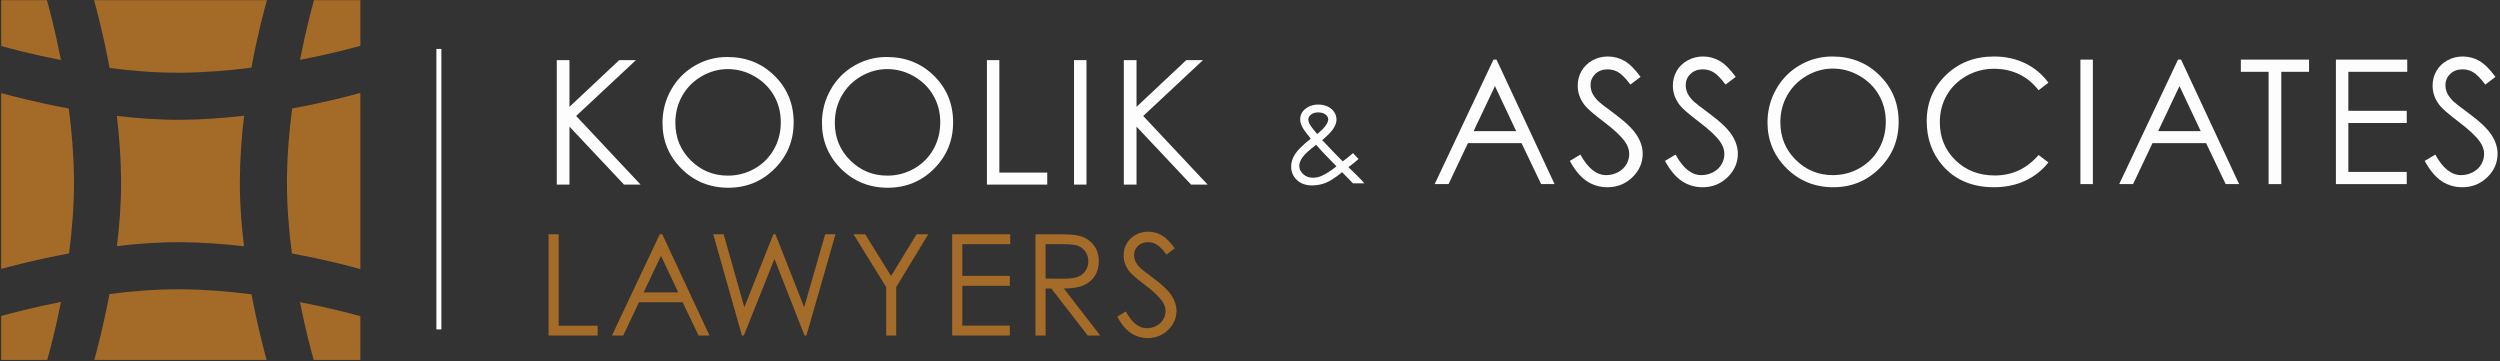 <?xml version="1.0" encoding="UTF-8"?>
<svg width="1004px" height="145px" viewBox="0 0 1004 145" version="1.1" xmlns="http://www.w3.org/2000/svg" xmlns:xlink="http://www.w3.org/1999/xlink">
    <rect x="0" y="0" width="1004" height="145" fill="#333333" stroke="none"/>
    <!-- Generator: Sketch 54.1 (76490) - https://sketchapp.com -->
    <title>logo</title>
    <desc>Created with Sketch.</desc>
    <g id="Page-1" stroke="none" stroke-width="1" fill="none" fill-rule="evenodd">
        <g id="logo" transform="translate(-36, -45)">
            <path d="M212.257,64.655 L212.257,177.293" id="Path" stroke="#FFFFFF" stroke-width="2"></path>
            <path d="M36.478,82.367 L36.478,153.009 C40.482,151.898 50.69,149.196 63.723,146.776 C64.946,137.421 65.781,127.389 65.715,117.518 C65.656,107.615 64.821,97.744 63.635,88.583 C50.649,86.169 40.475,83.479 36.478,82.367 L36.478,82.367 Z M108.478,161.176 C98.86,161.116 89.109,161.899 79.966,163.076 C77.573,175.741 74.952,185.653 73.873,189.539 L143.076,189.539 C142.003,185.668 139.397,175.812 137.01,163.206 C127.971,162.046 118.227,161.233 108.478,161.176 L108.478,161.176 Z M36.478,189.539 L54.969,189.539 C55.972,185.997 58.278,177.427 60.496,166.248 C48.981,168.501 40.132,170.88 36.478,171.905 L36.478,189.539 Z M54.845,45.064 L36.478,45.064 L36.478,63.465 C40.131,64.502 48.97,66.871 60.473,69.123 C58.161,57.201 55.759,48.307 54.845,45.064 L54.845,45.064 Z M162.104,45.064 C161.197,48.3 158.803,57.164 156.493,69.038 C168.334,66.754 177.242,64.368 180.719,63.393 L180.719,45.064 L162.104,45.064 Z M161.979,189.539 L180.718,189.539 L180.718,171.981 C177.241,171.005 168.322,168.622 156.476,166.334 C158.686,177.473 160.984,186.005 161.979,189.539 L161.979,189.539 Z M151.237,117.518 C151.179,127.4 152.002,137.445 153.233,146.804 C166.702,149.264 176.935,152.005 180.719,153.072 L180.719,82.305 C176.942,83.369 166.746,86.1 153.327,88.553 C152.131,97.729 151.299,107.604 151.237,117.518 L151.237,117.518 Z M108.485,93.117 C99.972,93.171 91.254,92.531 82.924,91.543 C83.904,99.833 84.574,108.655 84.633,117.515 C84.688,126.288 84.01,135.272 82.967,143.829 C91.282,142.841 99.981,142.207 108.485,142.258 C117.181,142.311 125.834,142.961 133.994,143.913 C132.948,135.33 132.261,126.316 132.319,117.515 C132.374,108.624 133.043,99.782 134.035,91.459 C125.855,92.411 117.188,93.066 108.485,93.117 L108.485,93.117 Z M80.003,72.302 C89.138,73.481 98.88,74.26 108.477,74.206 C118.219,74.139 127.93,73.331 136.966,72.171 C139.455,58.716 142.197,48.575 143.196,45.065 L73.759,45.065 C74.75,48.585 77.514,58.782 80.003,72.302 L80.003,72.302 Z" id="Shape" fill="#A46A28" fill-rule="nonzero"></path>
            <g id="Group" transform="translate(259, 67)" fill="#FDFDFE" fill-rule="nonzero">
                <polygon id="Path" points="0.6 2.146 5.698 2.146 5.698 20.905 25.679 2.146 32.391 2.146 8.382 24.575 34.26 52.136 27.606 52.136 5.697 28.852 5.697 52.136 0.6 52.136"></polygon>
                <path d="M69.074,0.888 C76.645,0.888 82.982,3.414 88.082,8.466 C93.183,13.518 95.733,19.737 95.733,27.123 C95.733,34.441 93.188,40.648 88.099,45.746 C83.009,50.844 76.804,53.392 69.481,53.392 C62.068,53.392 55.811,50.855 50.71,45.78 C45.609,40.705 43.059,34.565 43.059,27.361 C43.059,22.558 44.221,18.107 46.544,14.006 C48.867,9.905 52.036,6.694 56.048,4.372 C60.06,2.05 64.403,0.888 69.074,0.888 Z M69.294,5.748 C65.595,5.748 62.089,6.712 58.776,8.64 C55.463,10.567 52.876,13.163 51.015,16.428 C49.154,19.693 48.224,23.332 48.224,27.345 C48.224,33.286 50.283,38.303 54.401,42.394 C58.52,46.487 63.484,48.533 69.293,48.533 C73.173,48.533 76.764,47.593 80.066,45.711 C83.368,43.829 85.943,41.256 87.793,37.991 C89.642,34.725 90.567,31.098 90.567,27.107 C90.567,23.14 89.642,19.551 87.793,16.343 C85.943,13.135 83.339,10.568 79.981,8.64 C76.624,6.711 73.062,5.748 69.294,5.748 Z" id="Shape"></path>
                <path d="M133.113,0.888 C140.684,0.888 147.021,3.414 152.121,8.466 C157.222,13.518 159.772,19.737 159.772,27.123 C159.772,34.441 157.227,40.648 152.138,45.746 C147.048,50.844 140.843,53.392 133.52,53.392 C126.107,53.392 119.85,50.855 114.749,45.78 C109.648,40.705 107.098,34.565 107.098,27.361 C107.098,22.558 108.26,18.107 110.583,14.006 C112.906,9.905 116.075,6.694 120.087,4.372 C124.099,2.05 128.443,0.888 133.113,0.888 Z M133.334,5.748 C129.635,5.748 126.129,6.712 122.816,8.64 C119.503,10.567 116.916,13.163 115.055,16.428 C113.194,19.693 112.264,23.332 112.264,27.345 C112.264,33.286 114.323,38.303 118.441,42.394 C122.56,46.487 127.524,48.533 133.333,48.533 C137.213,48.533 140.804,47.593 144.106,45.711 C147.408,43.829 149.983,41.256 151.833,37.991 C153.682,34.725 154.607,31.098 154.607,27.107 C154.607,23.14 153.682,19.551 151.833,16.343 C149.983,13.135 147.379,10.568 144.021,8.64 C140.664,6.711 137.101,5.748 133.334,5.748 Z" id="Shape"></path>
                <polygon id="Path" points="173.348 2.146 178.344 2.146 178.344 47.31 197.578 47.31 197.578 52.135 173.348 52.135 173.348 2.146"></polygon>
                <polygon id="Path" points="208.332 2.146 213.328 2.146 213.328 52.135 208.332 52.135"></polygon>
                <polygon id="Path" points="228.329 2.146 233.427 2.146 233.427 20.905 253.408 2.146 260.12 2.146 236.111 24.575 261.989 52.136 255.335 52.136 233.426 28.852 233.426 52.136 228.328 52.136 228.328 2.146"></polygon>
            </g>
            <path d="M579.363,106.497 L581.586,108.852 C580.158,110.117 578.803,111.208 577.52,112.126 C578.414,112.948 579.579,114.077 581.014,115.512 C582.148,116.64 583.122,117.681 583.938,118.636 L579.362,118.636 L575.008,114.15 C572.273,116.352 570.05,117.789 568.34,118.458 C566.629,119.128 564.821,119.462 562.917,119.462 C560.388,119.462 558.357,118.736 556.825,117.286 C555.293,115.835 554.526,114.023 554.526,111.85 C554.526,110.213 555.043,108.572 556.076,106.928 C557.109,105.283 559.217,103.203 562.398,100.689 C560.6,98.518 559.445,96.916 558.932,95.882 C558.419,94.849 558.163,93.864 558.163,92.927 C558.163,91.291 558.795,89.938 560.059,88.867 C561.517,87.618 563.331,86.993 565.504,86.993 C566.872,86.993 568.122,87.268 569.253,87.819 C570.383,88.37 571.246,89.11 571.841,90.039 C572.436,90.969 572.734,91.955 572.734,92.996 C572.734,94.097 572.347,95.268 571.572,96.511 C570.798,97.753 569.27,99.341 566.992,101.275 L571.968,106.497 L575.229,109.804 C576.981,108.517 578.359,107.415 579.363,106.497 Z M564.562,103.166 C561.773,105.265 559.946,106.936 559.082,108.179 C558.217,109.421 557.784,110.572 557.784,111.628 C557.784,112.878 558.313,113.983 559.372,114.943 C560.431,115.903 561.726,116.382 563.262,116.382 C564.425,116.382 565.566,116.145 566.683,115.668 C568.442,114.909 570.458,113.621 572.731,111.803 L567.553,106.468 C566.66,105.531 565.663,104.431 564.562,103.166 Z M564.962,98.821 C566.557,97.586 567.757,96.374 568.562,95.183 C569.128,94.335 569.412,93.584 569.412,92.929 C569.412,92.171 569.042,91.516 568.304,90.966 C567.566,90.416 566.585,90.14 565.362,90.14 C564.198,90.14 563.251,90.423 562.52,90.988 C561.789,91.553 561.423,92.223 561.423,92.996 C561.423,93.591 561.572,94.149 561.871,94.669 C562.602,95.935 563.633,97.319 564.962,98.821 Z" id="Shape" fill="#FFFFFF" fill-rule="nonzero"></path>
            <g id="Group" transform="translate(612, 67)" fill="#FDFDFE" fill-rule="nonzero">
                <path d="M25.002,1.944 L48.314,51.933 L42.918,51.933 L35.056,35.485 L13.52,35.485 L5.733,51.933 L0.16,51.933 L23.778,1.944 L25.002,1.944 L25.002,1.944 Z M24.371,12.565 L15.806,30.66 L32.896,30.66 L24.371,12.565 Z" id="Shape"></path>
                <path d="M54.447,42.622 L58.694,40.073 C61.685,45.579 65.139,48.331 69.059,48.331 C70.736,48.331 72.31,47.94 73.783,47.159 C75.256,46.377 76.377,45.33 77.147,44.015 C77.918,42.702 78.302,41.308 78.302,39.835 C78.302,38.158 77.736,36.516 76.603,34.907 C75.041,32.686 72.186,30.013 68.04,26.887 C63.871,23.738 61.277,21.461 60.258,20.056 C58.491,17.7 57.608,15.151 57.608,12.41 C57.608,10.235 58.129,8.253 59.171,6.463 C60.212,4.674 61.68,3.263 63.571,2.233 C65.462,1.203 67.518,0.687 69.739,0.687 C72.095,0.687 74.298,1.27 76.348,2.437 C78.399,3.604 80.568,5.75 82.856,8.877 L78.778,11.969 C76.898,9.477 75.296,7.835 73.969,7.042 C72.644,6.249 71.199,5.853 69.637,5.853 C67.62,5.853 65.972,6.464 64.692,7.688 C63.412,8.912 62.772,10.418 62.772,12.208 C62.772,13.296 62.999,14.349 63.452,15.369 C63.905,16.389 64.732,17.499 65.933,18.7 C66.589,19.334 68.742,20.999 72.389,23.695 C76.716,26.89 79.684,29.733 81.293,32.225 C82.901,34.717 83.705,37.22 83.705,39.735 C83.705,43.36 82.329,46.509 79.576,49.182 C76.824,51.856 73.476,53.193 69.534,53.193 C66.498,53.193 63.745,52.382 61.276,50.762 C58.808,49.142 56.531,46.429 54.447,42.622 Z" id="Path"></path>
                <path d="M92.659,42.622 L96.906,40.073 C99.897,45.579 103.351,48.331 107.271,48.331 C108.948,48.331 110.522,47.94 111.995,47.159 C113.468,46.377 114.589,45.33 115.359,44.015 C116.13,42.702 116.514,41.308 116.514,39.835 C116.514,38.158 115.948,36.516 114.815,34.907 C113.253,32.686 110.398,30.013 106.252,26.887 C102.083,23.738 99.489,21.461 98.47,20.056 C96.703,17.7 95.82,15.151 95.82,12.41 C95.82,10.235 96.341,8.253 97.383,6.463 C98.424,4.674 99.892,3.263 101.783,2.233 C103.674,1.203 105.73,0.687 107.951,0.687 C110.307,0.687 112.51,1.27 114.56,2.437 C116.611,3.604 118.78,5.75 121.068,8.877 L116.99,11.969 C115.11,9.477 113.508,7.835 112.181,7.042 C110.856,6.249 109.411,5.853 107.849,5.853 C105.832,5.853 104.184,6.464 102.904,7.688 C101.624,8.912 100.984,10.418 100.984,12.208 C100.984,13.296 101.211,14.349 101.664,15.369 C102.117,16.389 102.944,17.499 104.145,18.7 C104.801,19.334 106.954,20.999 110.601,23.695 C114.928,26.89 117.896,29.733 119.505,32.225 C121.113,34.717 121.917,37.22 121.917,39.735 C121.917,43.36 120.541,46.509 117.788,49.182 C115.036,51.856 111.688,53.193 107.746,53.193 C104.71,53.193 101.957,52.382 99.488,50.762 C97.02,49.142 94.743,46.429 92.659,42.622 Z" id="Path"></path>
                <path d="M159.843,0.687 C167.414,0.687 173.75,3.213 178.851,8.265 C183.952,13.317 186.502,19.536 186.502,26.922 C186.502,34.24 183.957,40.447 178.867,45.545 C173.778,50.643 167.572,53.191 160.25,53.191 C152.837,53.191 146.58,50.654 141.479,45.579 C136.378,40.504 133.828,34.364 133.828,27.16 C133.828,22.357 134.99,17.906 137.313,13.805 C139.636,9.704 142.804,6.493 146.817,4.171 C150.83,1.849 155.172,0.687 159.843,0.687 Z M160.063,5.546 C156.364,5.546 152.858,6.51 149.544,8.438 C146.232,10.365 143.645,12.961 141.783,16.226 C139.923,19.491 138.992,23.13 138.992,27.143 C138.992,33.084 141.052,38.101 145.17,42.192 C149.288,46.285 154.253,48.331 160.063,48.331 C163.943,48.331 167.534,47.391 170.835,45.509 C174.136,43.627 176.712,41.054 178.562,37.789 C180.412,34.523 181.336,30.896 181.336,26.905 C181.336,22.938 180.411,19.349 178.562,16.141 C176.712,12.933 174.108,10.366 170.75,8.438 C167.393,6.51 163.83,5.546 160.063,5.546 Z" id="Shape"></path>
                <path d="M246.633,11.222 L242.692,14.246 C240.517,11.414 237.905,9.267 234.859,7.807 C231.811,6.346 228.463,5.615 224.816,5.615 C220.829,5.615 217.136,6.572 213.738,8.487 C210.34,10.402 207.706,12.972 205.837,16.201 C203.968,19.43 203.033,23.06 203.033,27.093 C203.033,33.188 205.124,38.274 209.304,42.352 C213.484,46.43 218.756,48.469 225.123,48.469 C232.123,48.469 237.979,45.728 242.692,40.244 L246.633,43.235 C244.141,46.407 241.031,48.859 237.305,50.591 C233.578,52.324 229.415,53.192 224.816,53.192 C216.071,53.192 209.172,50.281 204.121,44.458 C199.885,39.542 197.767,33.606 197.767,26.651 C197.767,19.334 200.332,13.177 205.464,8.181 C210.595,3.185 217.024,0.688 224.749,0.688 C229.416,0.688 233.63,1.611 237.391,3.458 C241.15,5.303 244.231,7.892 246.633,11.222 Z" id="Path"></path>
                <polygon id="Path" points="259.494 1.944 264.49 1.944 264.49 51.933 259.494 51.933"></polygon>
                <path d="M299.915,1.944 L323.227,51.933 L317.831,51.933 L309.969,35.485 L288.433,35.485 L280.646,51.933 L275.073,51.933 L298.691,1.944 L299.915,1.944 L299.915,1.944 Z M299.284,12.565 L290.719,30.66 L307.809,30.66 L299.284,12.565 Z" id="Shape"></path>
                <polygon id="Path" points="323.922 6.838 323.922 1.944 351.313 1.944 351.313 6.838 340.167 6.838 340.167 51.934 335.069 51.934 335.069 6.838"></polygon>
                <polygon id="Path" points="362.102 1.944 390.749 1.944 390.749 6.838 367.097 6.838 367.097 22.505 390.545 22.505 390.545 27.399 367.097 27.399 367.097 47.041 390.545 47.041 390.545 51.935 362.102 51.935"></polygon>
                <path d="M397.765,42.622 L402.012,40.073 C405.003,45.579 408.457,48.331 412.377,48.331 C414.054,48.331 415.628,47.94 417.101,47.159 C418.574,46.377 419.695,45.33 420.465,44.015 C421.236,42.702 421.62,41.308 421.62,39.835 C421.62,38.158 421.054,36.516 419.921,34.907 C418.359,32.686 415.504,30.013 411.358,26.887 C407.189,23.738 404.595,21.461 403.576,20.056 C401.809,17.7 400.926,15.151 400.926,12.41 C400.926,10.235 401.447,8.253 402.489,6.463 C403.53,4.674 404.998,3.263 406.889,2.233 C408.78,1.203 410.836,0.687 413.057,0.687 C415.413,0.687 417.616,1.27 419.666,2.437 C421.717,3.604 423.886,5.75 426.174,8.877 L422.096,11.969 C420.216,9.477 418.614,7.835 417.287,7.042 C415.962,6.249 414.517,5.853 412.955,5.853 C410.938,5.853 409.29,6.464 408.01,7.688 C406.73,8.912 406.09,10.418 406.09,12.208 C406.09,13.296 406.317,14.349 406.77,15.369 C407.223,16.389 408.05,17.499 409.251,18.7 C409.907,19.334 412.06,20.999 415.707,23.695 C420.034,26.89 423.002,29.733 424.611,32.225 C426.219,34.717 427.023,37.22 427.023,39.735 C427.023,43.36 425.647,46.509 422.894,49.182 C420.142,51.856 416.794,53.193 412.852,53.193 C409.816,53.193 407.063,52.382 404.594,50.762 C402.125,49.142 399.849,46.429 397.765,42.622 Z" id="Path"></path>
            </g>
            <g id="Group" transform="translate(256, 138)" fill="#A56C29" fill-rule="nonzero">
                <polygon id="Path" points="0.302 1.073 4.366 1.073 4.366 37.819 20.015 37.819 20.015 41.745 0.301 41.745 0.301 1.073"></polygon>
                <path d="M45.963,1.073 L64.93,41.745 L60.54,41.745 L54.143,28.363 L36.622,28.363 L30.286,41.745 L25.752,41.745 L44.968,1.073 L45.963,1.073 Z M45.45,9.715 L38.481,24.437 L52.386,24.437 L45.45,9.715 Z" id="Shape"></path>
                <polygon id="Path" points="66.436 1.073 70.611 1.073 78.919 30.381 90.579 1.073 91.423 1.073 102.947 30.381 111.397 1.073 115.541 1.073 103.854 41.745 103.099 41.745 91.03 10.972 78.726 41.745 77.967 41.745"></polygon>
                <polygon id="Path" points="122.769 1.073 127.446 1.073 137.853 17.846 148.096 1.073 152.797 1.073 139.912 22.307 139.912 41.745 135.903 41.745 135.903 22.307"></polygon>
                <polygon id="Path" points="162.403 1.073 185.711 1.073 185.711 5.054 166.467 5.054 166.467 17.8 185.545 17.8 185.545 21.781 166.467 21.781 166.467 37.762 185.545 37.762 185.545 41.743 162.403 41.743 162.403 1.073"></polygon>
                <path d="M195.843,1.073 L203.944,1.073 C208.46,1.073 211.52,1.258 213.124,1.627 C215.539,2.181 217.501,3.366 219.013,5.185 C220.524,7.002 221.28,9.241 221.28,11.898 C221.28,14.113 220.759,16.06 219.718,17.74 C218.676,19.42 217.188,20.688 215.253,21.547 C213.318,22.406 210.645,22.844 207.235,22.861 L221.861,41.746 L216.833,41.746 L202.206,22.861 L199.908,22.861 L199.908,41.746 L195.844,41.746 L195.844,1.073 L195.843,1.073 Z M199.908,5.055 L199.908,18.879 L206.914,18.935 C209.628,18.935 211.636,18.677 212.937,18.162 C214.239,17.645 215.254,16.82 215.983,15.687 C216.712,14.553 217.077,13.286 217.077,11.884 C217.077,10.521 216.708,9.28 215.97,8.165 C215.231,7.05 214.262,6.253 213.062,5.773 C211.862,5.293 209.868,5.054 207.081,5.054 L199.908,5.054 L199.908,5.055 Z" id="Shape"></path>
                <path d="M228.675,34.169 L232.131,32.096 C234.564,36.575 237.375,38.815 240.564,38.815 C241.928,38.815 243.209,38.497 244.407,37.861 C245.605,37.225 246.517,36.373 247.144,35.303 C247.77,34.235 248.084,33.101 248.084,31.903 C248.084,30.539 247.623,29.203 246.702,27.893 C245.43,26.087 243.107,23.912 239.734,21.369 C236.342,18.807 234.232,16.954 233.402,15.811 C231.964,13.894 231.245,11.82 231.245,9.589 C231.245,7.819 231.669,6.207 232.517,4.751 C233.365,3.295 234.558,2.147 236.098,1.309 C237.637,0.47 239.309,0.05 241.116,0.05 C243.033,0.05 244.825,0.526 246.494,1.474 C248.162,2.424 249.927,4.17 251.789,6.714 L248.471,9.23 C246.941,7.203 245.637,5.867 244.558,5.221 C243.48,4.575 242.305,4.253 241.033,4.253 C239.392,4.253 238.052,4.751 237.01,5.746 C235.968,6.741 235.448,7.968 235.448,9.423 C235.448,10.308 235.632,11.165 236.001,11.994 C236.369,12.824 237.042,13.727 238.019,14.704 C238.554,15.221 240.305,16.575 243.272,18.768 C246.793,21.368 249.207,23.68 250.516,25.708 C251.825,27.735 252.479,29.772 252.479,31.818 C252.479,34.767 251.359,37.33 249.12,39.505 C246.881,41.68 244.157,42.768 240.95,42.768 C238.479,42.768 236.24,42.108 234.231,40.79 C232.224,39.474 230.371,37.266 228.675,34.169 Z" id="Path"></path>
            </g>
        </g>
    </g>
</svg>
